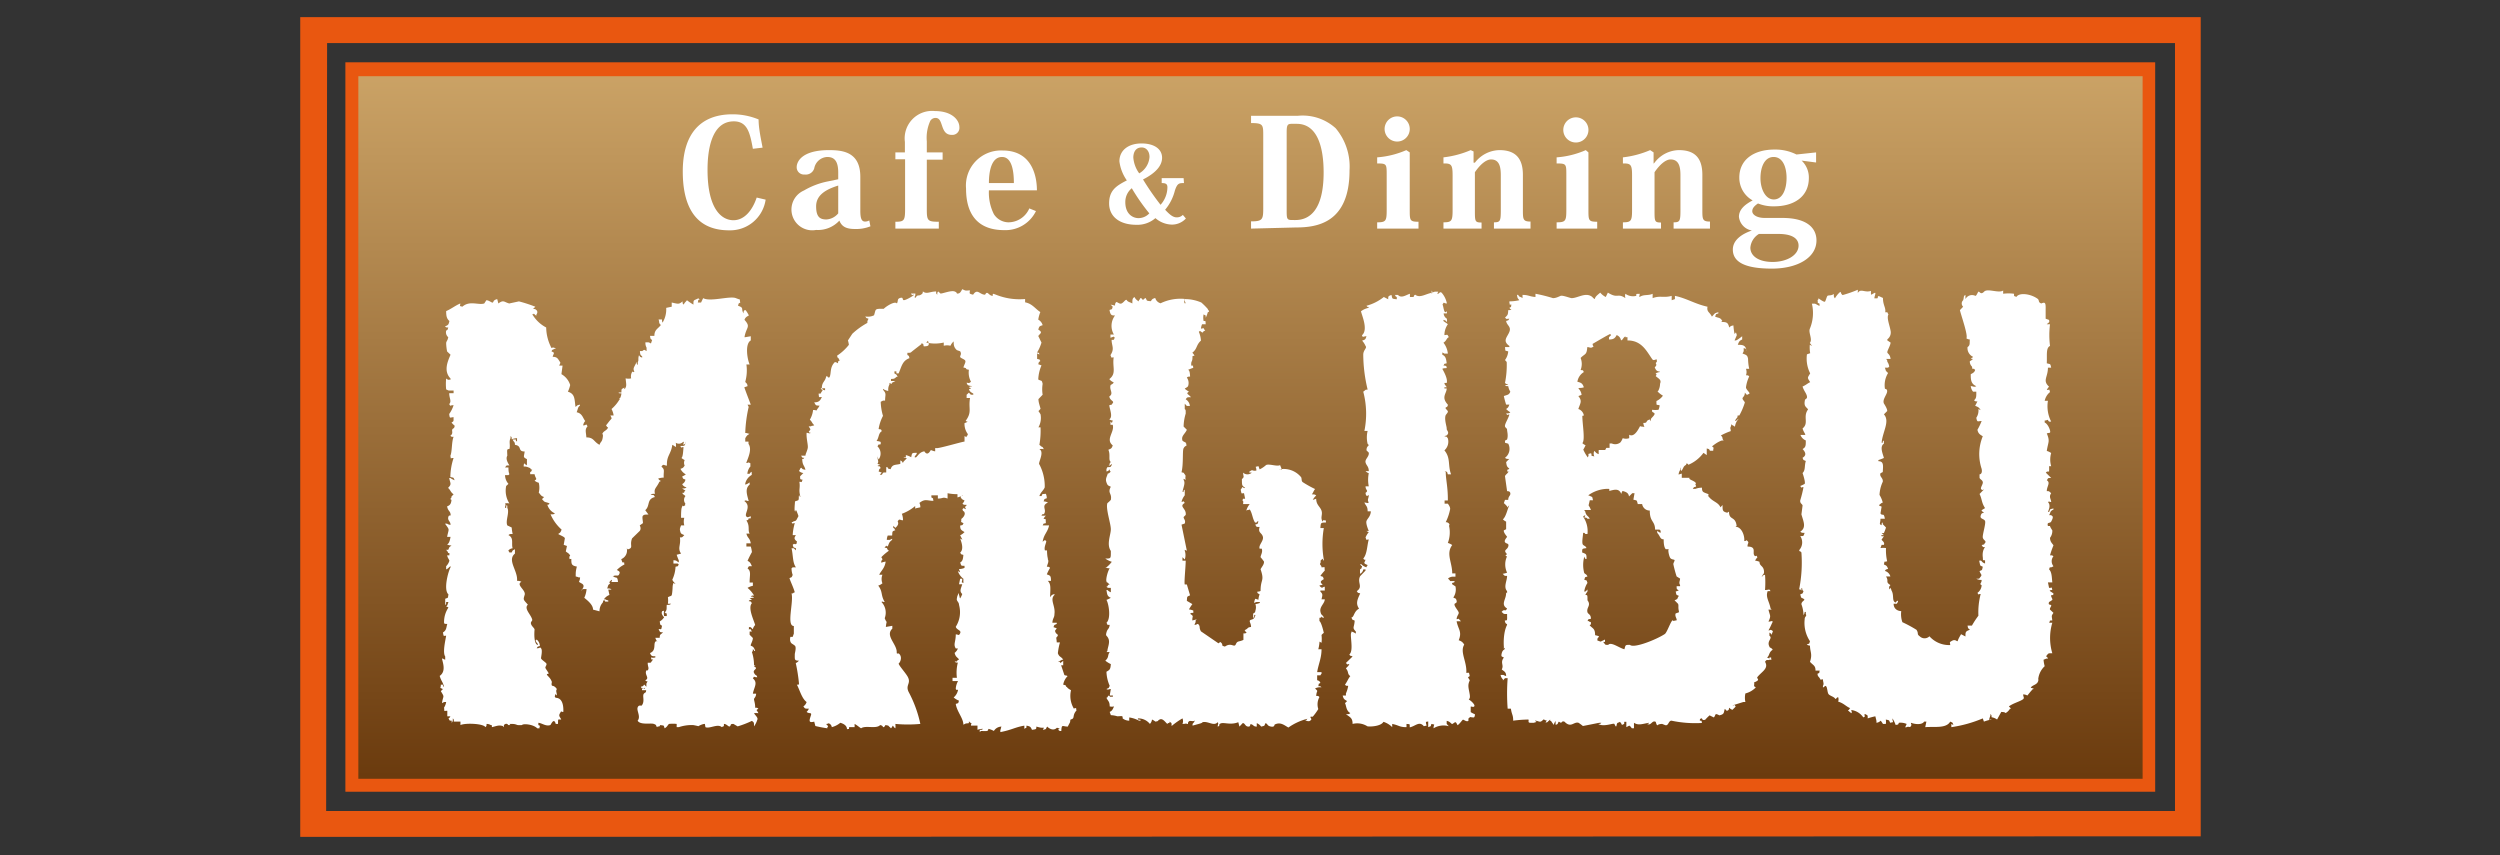 <svg id="レイヤー_1" data-name="レイヤー 1" xmlns="http://www.w3.org/2000/svg" xmlns:xlink="http://www.w3.org/1999/xlink" viewBox="0 0 131.23 44.9"><rect x="0" y="0" width="131.23" height="44.9" fill="#333333" stroke="none"/><defs><style>.cls-1{fill:none;}.cls-2{clip-path:url(#clip-path);}.cls-3{fill:url(#名称未設定グラデーション_2);}.cls-4,.cls-5{fill:#fff;}.cls-4{fill-rule:evenodd;}.cls-6{fill:#e95710;}</style><clipPath id="clip-path"><rect class="cls-1" x="18.47" y="3.61" width="94.34" height="37.61"/></clipPath><linearGradient id="名称未設定グラデーション_2" x1="-640.47" y1="-32.9" x2="-639.47" y2="-32.9" gradientTransform="matrix(0, 37.87, 37.87, 0, 1311.63, 24257.89)" gradientUnits="userSpaceOnUse"><stop offset="0" stop-color="#cca467"/><stop offset="1" stop-color="#6a3a0d"/></linearGradient></defs><g class="cls-2"><rect class="cls-3" x="18.47" y="3.61" width="94.34" height="37.61"/></g><path class="cls-4" d="M75.15,15.25c0,.12,0,.11,0,.17.1-.12.13-.11.35-.11l-.06.11h.06c.1-.08.09-.1.17-.06a1.18,1.18,0,0,1,.28.57c-.19,0-.13-.12-.23.06.06.08.07.56.23.34v.12h-.17a.35.35,0,0,0,.17.28.84.84,0,0,1,0,.17c-.09-.06,0-.06-.18-.11l0,.06c.06.06.16.1.23.17a1,1,0,0,0-.18.57c.15,0,.14-.08.23.11-.13.06-.1.17-.28.29a1.08,1.08,0,0,1,.23.57h-.18s0,0-.11-.06v.12c.18.08.2.22.23.45-.19.05-.09,0-.17.12.18,0,.16.06.17.11s-.11,0-.23.06c.07.13.3.53.23.74h-.12c0,.1.09.15.12.23h-.12v.06h.12c0,.27-.31.45.06.85,0,.15-.11.12-.12.17s.1.12.12.18-.09.15-.12.22c-.07.23.07.6.06.69s.12.16.06.28-.14.08-.18.12c.19.05.09,0,.18.11a.61.61,0,0,1-.18.63c.34.41.17.78.35,1.26H76c-.06-.17,0-.11-.17-.17l.06.05c0,.38.12.81.11,1.49h-.17v.17h.29v0H76s.14.17.12.29a2.73,2.73,0,0,1-.23.68c.16,0,.24.14.17.18a1.55,1.55,0,0,1-.06.91.82.82,0,0,1,.23.11c-.34.46,0,.9,0,1.49h.17v.17h-.11c-.05,0-.13,0-.23.06s0,.05.06.17h.23v.05c-.07.07-.15,0-.12.12l.17.11a.74.74,0,0,1-.11.58c.06.07.13,0,.17.17s-.13.1-.11.22.2.31.22.4-.1.17-.11.35c.15,0,.05-.08.17.05l.06.06h-.23c.08.43.3.54.11,1a.45.45,0,0,1,.29.23c-.24.39.15.89.11,1.48.16,0,.13-.06.18.17-.16.1-.06.06,0,.23-.13.26-.05.42,0,.74s-.13.2,0,.29.32.29.22.34,0,0-.17,0c0,.19,0,.23,0,.29a1.13,1.13,0,0,0,.22.11c0,.06,0,.12-.05.17-.24,0-.15-.07-.29.06v.12c-.11.07-.25-.08-.29-.06s-.16.21-.28.29c-.12-.26-.12-.14-.29-.06-.1-.08-.13-.14-.28-.17V38l.11.12a1,1,0,0,0-.8.11c0-.25.13-.17-.11-.23-.06.16,0,.1-.17.17,0-.18,0-.23,0-.28s0,0-.12,0c0,.25.13.17-.11.23-.24-.29-.44,0-.74.06,0-.18,0-.16-.06-.17L73.83,38c0,.06,0,.05,0,.17-.38,0-.37-.09-.75-.17,0,.12,0,.11,0,.17a1.14,1.14,0,0,0-.46-.28c-.15.27-.84.26-.85.23A1,1,0,0,0,71,38c0-.3-.11-.34-.35-.51.14,0,.17,0,.23-.06-.23-.12-.21-.42-.28-.52a1.14,1.14,0,0,0,.11-.11c-.14-.09-.18-.09-.23-.29h.17v-.11a1.56,1.56,0,0,0,.12-.4c-.12,0-.11,0-.17-.06.11-.14.17-.32.28-.45-.17-.11-.07-.23-.23-.4.08-.11.12-.1.18-.23-.15,0-.06.07-.18-.06l.35-.34c-.15-.07-.11,0-.17-.11.25-.19,0-1.07.11-1.15v-.05a.7.7,0,0,1,.23.11v-.11c-.21-.22-.08-.2-.06-.57-.12-.07-.11,0-.17-.17.14,0,.12-.32.4-.46-.18-.26-.1-.46.06-.8-.14-.05-.1,0-.18-.12.35-.24,0-.45.18-.79l.28-.29,0-.06h-.12a.3.3,0,0,1-.17.23v-.23c.09-.07.06,0,.11-.17-.14-.07,0,0-.11-.11h.06a.63.63,0,0,0,.28.17c0-.06,0,0,.06-.12-.14-.06-.16-.07-.17-.11s0,0,.06-.17c-.11,0-.06,0-.12-.06.21-.24.2-.71.29-1-.16,0-.1.08-.17-.11a1.2,1.2,0,0,1,.17-.28.33.33,0,0,1-.12-.06h.12s-.17-.38-.12-.52.21-.23.23-.51h-.17c0-.28-.09-.27-.17-.46.16,0,.12.06.23,0-.1-.17,0-.2,0-.4h0c-.08.07-.15.09-.17-.11.18-.13,0-.12,0-.34h.17a1.72,1.72,0,0,1,0-.69.42.42,0,0,1-.17-.11h.17c0-.25-.13-.29-.17-.46s.2-.3.17-.51l-.12-.12c0-.2.09-.21.12-.28l-.06-.06a1.42,1.42,0,0,1,0-.68h-.17a4.53,4.53,0,0,0-.06-2.06c.16-.11.08-.1.23-.11a8,8,0,0,1-.23-1.83c0-.26.22-.35.12-.46a1,1,0,0,0-.18-.28c.18-.06.17-.06.23-.23-.16,0-.12.06-.23,0l0-.06c.32-.28,0-1-.06-1.25a1,1,0,0,1,.4-.18v-.05c-.1,0-.06,0-.11-.06a2.51,2.51,0,0,0,.91-.46l.23.12c0-.17,0-.16.17-.23.06.21,0,.2.28.23v-.12c-.14-.07,0,0-.11-.11h.17c.18.2.43,0,.63-.06v.17c.12,0,.11,0,.17,0s0-.07.11-.12c.25.2.56-.06.92-.11m23.63.28c0,.39.16.5.12.75.18,0,.08,0,.17.11-.11.18.06.56.11.86a.44.44,0,0,1-.17.45v.06l.17.11c0,.15-.19.44-.17.52s.14.09.17.34H99l.06.06c0,.15.06.09.11.34l-.06.06c-.14,0,0,0-.17,0,.07.16,0,.13.17.28a1.21,1.21,0,0,0-.17.8c0,.07.13,0,.12.17s-.26.42-.17.63c0,0,.2.3.17.4l-.17.17c.33.36-.07.91-.12,1.49h.06c0-.1,0-.06.06-.12v.17c-.24.15-.05.55,0,.75a2.75,2.75,0,0,1-.29.11v.06c.29,0,.25.23.23.57l-.12.06c-.07.19.15.24.12.45a1.8,1.8,0,0,0-.17.69,1.43,1.43,0,0,1,.17.4c-.13.05-.08.05-.17.11s.1.08.11.11l-.06.35c.11.17.17-.08.23.28h-.23c0,.25-.1.27.06.34,0,0,0-.22.06-.11v.06c.06.05.11.11.17.17a2.75,2.75,0,0,1-.11.29h-.12l.12.11h-.12c-.07.09.1.05.12.06l-.12.17c0,.06.18.13.12.28h-.12l-.06.17a.94.94,0,0,1,.29,0,2.58,2.58,0,0,0,.06.69c-.17.07-.12-.07-.17.17.14.06.16.08.22.23-.13.05-.09,0-.17.11a.41.41,0,0,1,.29.29c-.18,0-.16,0-.23,0,.17.26-.05.28.23.45-.1.17-.06,0-.06.23l.06-.06c0-.1.06.12.06.12.15.25,0,.56.22.63.08-.14,0,0,.12-.11v.05c0,.06,0,0-.06.12h-.17c0,.25.18.38.4.39a1.26,1.26,0,0,0,.06.58,6.74,6.74,0,0,1,.74.4c.13.2,0,.22.17.34a.36.36,0,0,0,.51,0,1.38,1.38,0,0,0,1.09.46c0-.15-.08-.13.11-.23s.26.1.29,0,.08-.18.17-.34l.23.12c0-.23,0-.27.23-.35-.08-.11-.08,0-.12-.22h.23a4.65,4.65,0,0,1,.34-.52,3.83,3.83,0,0,1,.12-1.14c-.17,0-.08.09-.17-.06a.52.52,0,0,0,.22-.4c-.15-.09,0-.07,0-.28a.51.51,0,0,1-.28-.06c.2,0,.14,0,.23-.11s0-.11-.06-.29c.14-.08.12,0,.17-.23-.14-.08-.12,0-.17-.23s0,0,.06-.11c.1.09.07.11.23.17v-.17c-.15,0-.1,0-.12-.17s0-.37.12-.52c-.14,0-.1,0-.18-.11.19-.05.09,0,.18-.11s-.1-.14-.12-.29.17-.73.12-.86-.28-.1-.23-.28.11-.11.17-.17c-.13-.08-.11-.07-.12-.12l.18-.11c-.19-.28-.16-.49-.29-.74.08-.08.15-.16.23-.23-.12,0,0,.06-.12,0s.09-.28.06-.4-.16-.14-.17-.23V24.9s.17,0,.11-.29a2.46,2.46,0,0,1,.06-1.71c-.15-.09-.24-.14-.28-.34a3.21,3.21,0,0,0,.22-.46c-.2,0-.23.1-.28-.17a.68.68,0,0,0,.11-.46l.12.06c-.09-.15-.13-.16-.29-.23l.12-.23c-.12,0-.11,0-.18-.06.13-.1.12-.21.12-.45h-.17a.55.55,0,0,1-.12-.29c.13,0,.17.07.29,0-.24-.1-.3-.27-.29-.63.15-.07.2-.12.23-.22l-.06-.06c-.14,0-.07,0-.11-.12a.36.36,0,0,1-.11-.28.66.66,0,0,0,.17-.12c-.1,0-.06,0-.12-.05.1,0,.06,0,.12-.06a.5.5,0,0,1-.29-.51c.15-.1.1-.21.12-.4a.34.34,0,0,1-.18-.06c.1-.15-.29-1.24-.34-1.48l.17-.18a.23.23,0,0,1,0-.34c.06-.18,0-.21.12-.28,0,.13,0,.16,0,.22a.39.39,0,0,1,.52-.17c.07,0,.12-.2.17-.22s.11.19.29,0,.77.1,1-.06v.17a2.17,2.17,0,0,1,.57,0c0,.18,0,.09.12.17.16-.26.79-.16,1.14.11.08.11,0,.16.17.23.19-.08.24-.06.23.29,0,0,0,.49,0,.51l.17.06c.08.14-.08.18-.11.23h.17a4.42,4.42,0,0,0,0,1.14c-.22.1-.15.46-.17.91.2.06.18,0,.23.23h-.17c0,.51-.3.67.06,1a.57.57,0,0,0-.12.17c.19,0,.11-.08.17.11a.8.8,0,0,0-.28.46h.17a1.77,1.77,0,0,0,.17,1.09h-.11c-.11-.11,0-.11-.17-.06h-.06v.11c.18.07.33.47.28.52s0,0-.17.05c.18.43.07.44,0,.92a.82.82,0,0,1,.23.11,1.23,1.23,0,0,0,0,.69h-.11a2.52,2.52,0,0,1,0,.28c-.12,0-.11,0-.17.06l.28.28c-.2,0-.14,0-.23.12.21.13,0,.31,0,.57.13,0,.11,0,.23.11-.14.2,0,.31,0,.46-.13,0-.06-.05-.17,0,.15.17.06.37,0,.52h.06c.08-.15,0-.13.23-.18v.06c-.2.08-.14.16-.23.29.12,0,.11,0,.17.05s0,.18-.06.29-.24,0-.17.23h.11c0,.06.11.21.12.23a.59.59,0,0,1-.12.39c0,.23.14.31.18.4a4.14,4.14,0,0,0-.18.52c.12,0,.11,0,.18.05a.41.41,0,0,0,0,.52.33.33,0,0,1-.12.06c-.1,0-.07,0-.11.11.15.14.14.42.17.68h-.23l.06.29c.2,0,.12-.08.17.11,0,0-.18,0-.12.06l.18.12c0,.15-.1.05-.12.11s.08.17.06.23a1.2,1.2,0,0,1-.17.11c-.07.18.08.12.11.17s-.1.16-.06.23l.18.17c-.12.18-.09.14-.06.4-.19,0-.09,0-.17.12h.17a2.8,2.8,0,0,0,0,1.6c-.22,0-.2,0-.29.11s0,0,.06.17c-.13,0-.06,0-.23.06a1.72,1.72,0,0,0,.06.34,1.08,1.08,0,0,0-.34.69H107c0,.31-.35.28-.4.45a.3.3,0,0,1,.17.06h-.06c-.16.17-.19.22-.29.34a.45.45,0,0,0-.22-.06c0,.16.11.19-.06.29s-.47.18-.69.34l.12.12h-.06a.63.63,0,0,1-.23.23c-.06-.05-.09-.05-.23-.06l-.22.4a.65.65,0,0,0-.29-.12c0-.11,0-.11-.06-.17v.06c0,.06,0,0-.05.17s.05,0,.11.06a2.11,2.11,0,0,0-.4.11l-.06-.17a6.69,6.69,0,0,1-1.65.46V38l.11.06c-.06-.13,0-.11-.17-.18-.21.37-.82.25-1.31.29l.06-.29H101c-.09.16-.42.16-.69.06,0,.13.06.06,0,.17s-.09,0-.23.06,0-.11,0-.17a.79.79,0,0,0-.4-.06c-.08.15,0,.06-.17.12a1.89,1.89,0,0,0-.17-.35c0,.25.12.17-.12.23-.08-.14,0-.12-.23-.17a.66.66,0,0,1,0,.23L98.84,38s-.08-.13-.12-.17a.36.36,0,0,1-.22.11c0-.13,0-.1-.06-.34a3.26,3.26,0,0,0-.4.11c0-.2,0-.14-.11-.22l-.06,0c0,.17.09.07-.06.17a.9.9,0,0,0-.63-.39c0,.12.06.06,0,.17L97,37.29c.14-.08,0,0,.12-.12-.2-.07-.34-.26-.63-.34a.36.36,0,0,0,0-.23c-.1,0-.11.15-.17.06s-.28-.14-.34-.23-.06-.34-.12-.4-.05,0-.17.06V36c.07-.11,0-.2,0-.34-.17,0-.07.09-.17-.06s-.08-.05-.12-.23c.15-.08.07,0,.12-.17H95.3c0-.27-.12-.27-.29-.46.14-.42,0-.52,0-.85a.3.3,0,0,1-.17-.06c.17-.07.11,0,.17-.17a1.73,1.73,0,0,1-.28-1.14c0-.2.13-.14.06-.29v-.11h-.06a.3.3,0,0,1-.06.17,1.69,1.69,0,0,0-.11-.57c0-.18.25-.21.11-.29s-.11,0-.17-.23c.12-.06.11,0,.17-.17-.13-.1,0-.1-.11-.17V31l-.06-.06h-.06A7.2,7.2,0,0,0,94.56,29c-.1-.12-.07,0-.12-.12a.6.6,0,0,0,.06-.74c.21,0,.16,0,.23-.17-.13,0-.16,0-.23-.06.33-.22.17-.52.06-.91l.06-.46c0-.08-.15-.11-.12-.28a6.34,6.34,0,0,0,.17-.69c-.17,0-.07.09-.17-.06a1.63,1.63,0,0,0,.23-.11c.06-.08-.11-.57-.11-.57.16-.15.09-.37.17-.63-.12-.07-.11,0-.17-.17.22-.13.16-.29,0-.46.17-.09.17-.18.17-.45a.5.5,0,0,1-.28-.29c.17,0,.15,0,.23,0s-.07-.14-.12-.34c.35-.28,0-.61.29-1-.09-.13-.23-.15-.17-.46,0-.11.14-.07.11-.23s-.16-.28-.23-.51c.2-.09.25-.16.4-.23-.16-.25-.15-.21,0-.46a1.72,1.72,0,0,1-.17-1l.17-.06A1.73,1.73,0,0,1,95,18.1l.12.06L95,18c.16-.18-.08-.53,0-.74a2.13,2.13,0,0,0,.11-1.32h.12c.09,0,.12.05.28.12v-.12c-.15-.07-.06,0-.11-.23l0,.06c0,.11.06-.11.06-.11s.3.23.34.17.08-.23.12-.29.2,0,.34-.11c0,.13,0,.16.06.23a1.24,1.24,0,0,1,.28-.34v0c.07.06,0,.06.12.17a6.66,6.66,0,0,0,.8-.28c0,.12,0,.11,0,.17.15-.26.36,0,.69-.11,0,.11,0,.11,0,.17s.06,0,.18-.06,0,.16,0,.28c.06,0,0,0,.12,0s0-.08.11-.12M39.12,17.7l.29-.05v.22c-.32.18-.18,1-.06,1.26h-.17a2.21,2.21,0,0,1-.06.91c.05.1.1.05.12.23l-.17.06c.13.37.22.59.34.91h-.17l.06.12a7,7,0,0,0-.18,1.37c.07,0,.07,0,.23.05-.06,0,0,0-.11.06a.57.57,0,0,0-.12.17c0,.06,0,.06,0,.17h.17v.12c.19.27,0,.69-.12,1,.17,0,.08-.06.18,0s0,.05.05.17a.7.7,0,0,0-.17.4h.12c.07-.14,0,0,.11-.11v.17a.69.69,0,0,0-.34.45h0v.06a.62.62,0,0,0,.23-.12v.12c-.27.21-.12.58-.05.86-.13,0-.12-.07-.23,0,.44.31-.12.75.17.85.06,0,0,0,.17-.05v.11c-.25,0,0,.05-.23.11.2.3.06.51.17.69h-.17c.06.25.18.22.23.51h-.23v.17h.23a1.45,1.45,0,0,1,.06.29,4.82,4.82,0,0,0-.23.46c.15.07.16.14.23.28-.21,0-.15,0-.23.12.21.14.1.4.11.74h.17v.17a.82.82,0,0,0-.28.11,1.45,1.45,0,0,1,.34.4c-.12,0-.11,0-.17.06.12,0,.11,0,.17.06-.13,0-.16,0-.23.06.1,0,.06,0,.12.05-.12,0-.11,0-.17.06.18.05.08,0,.17.11-.23.25.11.91.17,1.15a.42.42,0,0,0-.12.22c-.12-.1-.08-.11-.17-.11s0,0-.05.11c.18,0,.08,0,.17.12h-.12v.17l.17.17c0,.16-.14.36-.11.4s.15,0,.23.28h-.06c0-.1,0,0-.06-.11,0,.12,0,.11-.05.17a2.17,2.17,0,0,1,.11.69c.12,0,.11,0,.17,0-.12,0-.11,0-.17.06.27.13-.09.16,0,.34s.13.07.17.23c-.23,0-.13-.09-.23.06.28.23.06.46,0,.8h.17c0,.17-.1.23-.11.28s.07.25.06.46c.12,0,.11,0,.17.06-.17.07-.06.07,0,.23a.66.66,0,0,0-.23,0c.08.13.23.24.17.35a1.2,1.2,0,0,1-.17.34c0-.22,0-.2-.11-.29a5.18,5.18,0,0,1-.75.29L38.5,38c-.19,0-.11.05-.18.12S38.16,38,38,38c0,.18,0,.09-.11.17-.22-.2-.64.1-.86,0L37,38c-.14,0-.33.11-.34.12a2.8,2.8,0,0,0-.28-.06,2.15,2.15,0,0,0-.75.11h-.11V38a1.76,1.76,0,0,0-.4,0c-.08.06-.08.14-.23.23-.07-.18,0-.13-.23-.17-.1.17-.07,0-.17.11-.08-.09,0-.11-.17-.17s-.71.07-.85-.17c.18-.21-.06-.52,0-.69s.19-.07.22-.11c.18-.24,0-.52.12-.63s.08,0,.11-.17H33.7v-.12c.17,0,.07.1.17,0-.15,0-.15.1-.23-.06.14-.05.1,0,.17-.12l.12.12c0-.26,0-.13.06-.29-.1,0-.06,0-.12-.05.26-.12-.06-.29.06-.52H34c.09-.13,0-.17,0-.4.21,0,.15,0,.23-.11l.06-.06c-.15,0-.08,0-.12-.11a.44.44,0,0,0,.23,0v-.06c-.17,0-.21,0-.28-.17.38-.15.12-.56.34-.63l.06.06a.71.71,0,0,1-.12-.23h.23c0-.22.07-.16.17-.29-.17,0-.15,0-.23-.17.16,0,.13.07.18-.17-.11-.09-.08,0-.12-.23a.61.61,0,0,0,.23-.22c-.1-.1-.15-.21-.11-.29s0,0,.11-.06a.71.71,0,0,0,0,.29H35V32.2c-.1,0,0,0-.11-.05.14-.13.09-.22.11-.4.14,0,.16,0,.23-.06h-.17a1.28,1.28,0,0,0,0-.34c.19-.11.2,0,.23-.29s0-.28.06-.46l.11.06c-.07-.1-.11-.1-.17-.23a1.78,1.78,0,0,0,.17-.68c.19-.05.09,0,.17-.12l-.06-.05h-.22v-.17c.18,0,.16.05.28.11v-.11a2.49,2.49,0,0,1-.11-.29l.23-.06c-.2-.3,0-.43-.06-.85.12,0,.11,0,.17-.06l.06-.06c-.17-.08-.19-.06-.23-.28,0-.07,0-.07.06-.23h.17a.75.75,0,0,1,0-.4h-.17c0-.15,0-.54.06-.57v-.06c.11,0,0,.06.11,0s0,0,.06-.11a.31.31,0,0,1,0-.4c-.09-.09-.1-.05-.17-.17.12,0,.1,0,.11-.06l.06-.06s-.13-.07-.17-.11c.13,0,.16,0,.23-.06a.3.3,0,0,1-.23-.17.32.32,0,0,0,.17-.23c-.12-.07-.11,0-.17-.17A.71.71,0,0,0,36,24.9a.65.65,0,0,1-.28-.29c.15-.05.14-.06.22-.17a.33.33,0,0,1,0-.29,1,1,0,0,1-.17-.11c.08-.05.09-.35.11-.57-.17,0-.07.09-.17-.06.26,0,.24,0,.28-.23h0c0,.14,0,.1-.12.17,0-.16.06-.07,0-.17a.3.3,0,0,1-.4.06.44.44,0,0,1,0,.23.81.81,0,0,0-.18-.12c-.06.49-.31.57-.28,1.09-.17,0-.18-.12-.29.06.2.15.1.24.12.57a1,1,0,0,0-.29.05c.08.15.22.1.06.17-.15.33-.3.35-.23.63-.13,0-.16,0-.23.06.21,0,.15,0,.23.11-.45.11-.24.46-.51.69l.17.23c-.18,0-.23,0-.29.06s0,.26,0,.39l-.17.12s.1.16,0,.29l-.4.39c-.15.38.1.49-.23.58l-.05-.06a.49.49,0,0,1-.29.57l.06.17c.15,0,.07,0,.11.11a1.46,1.46,0,0,0-.4.29c.15.08.18.1.12.23s-.19,0-.34.11h.05c.12.12.2-.05.23.29H32.1c0-.12.06,0,0-.12l-.11.12c0,.11.09.05,0,.11s-.06.09-.12.23c.14,0,.17,0,.23.06h-.17l.06.28a.61.61,0,0,0-.29.23c.16,0,0,0,.23.06v.06h-.17v-.06c-.16,0-.07,0-.12.11a.65.65,0,0,0-.17.46L31.13,32c0-.24-.25-.45-.46-.62a1.34,1.34,0,0,0,.12-.46h-.12c-.06,0-.05,0-.17.05V31c.1-.1.16-.21.12-.29s-.13-.09-.23-.17a.54.54,0,0,0,.06-.23c-.16,0,0,0-.23-.05,0-.23,0-.27.06-.52-.29-.05-.29-.14-.29-.4-.15,0-.07.05-.11-.11l.05-.06c-.07-.15-.18-.16-.23-.23l.06-.28-.17-.06.06-.34c0-.08-.27-.17-.35-.23.12-.08.12-.08.18-.23a2.27,2.27,0,0,1-.58-.8c.14,0,.17,0,.23-.05a.72.72,0,0,1-.4-.46c.1,0,.06,0,.12-.06-.14-.07-.19-.05-.29-.11l-.11-.12.11-.11c-.18-.06-.17-.12-.28-.23a1.06,1.06,0,0,0,0-.52.57.57,0,0,1-.22-.11c.17-.11.05-.09,0-.34h-.23v-.11c.14-.08,0,0,.11-.12-.19-.06,0-.06-.17-.11a.51.51,0,0,0-.28-.06c0-.12,0-.11.05-.17.08.14,0,0,.12.11V24.1c-.23-.11-.15-.12-.12-.4-.39,0-.11-.29-.51-.35,0-.18-.06-.13-.12-.28h.17c0,.1,0,.06.06.11V23a.84.84,0,0,0-.28.06c0-.12,0-.11-.06-.17V23c-.1.19,0,.35-.06.57-.15,0-.12.05-.11.35-.09.15,0,.34.11.51-.2,0-.14,0-.23.11h.18c0,.12,0,.23.05.35l-.05.05h-.18a.72.72,0,0,0,.18.46l-.12.11a1.25,1.25,0,0,0,.17.92.44.44,0,0,0-.23,0c.06.11,0,.07,0,.23h.06s0-.22.06-.11v.11c.13.23-.11.68,0,.92l.23.11a2.28,2.28,0,0,0,.05.34c-.13,0-.16,0-.22.06.3.15.14.44.22.69a.36.36,0,0,0-.22.11c0,.06,0,0,.05.11h.12c.06-.13.05-.1.17-.17v.23c-.43.35.17.91.11,1.43a.41.41,0,0,1,.23.05c-.31.16.25.43.17.69s-.08.23.17.51c-.23.21.18.53.23.8,0,.07-.11.1-.06.23s.19.21.18.29-.06.74.17.8v-.06a.74.74,0,0,1-.12-.17l.06-.06a.45.45,0,0,1,.17.34c-.14.05-.09,0-.17.12.23,0,.14-.1.23,0s0,.45,0,.52.24.21.28.28-.07.17-.05.23.17.25.17.29-.16,0-.06.11.17.17.23.34C28.92,36,29,36,29,36s.12,0,.23.17c-.07.12,0,.16,0,.34l-.06-.06c0-.1-.05.12-.05.12l.05.06c.29,0,.42.28.4.74-.18,0-.07-.1-.17.06s0,.2.06.34c-.19,0-.16-.06-.17.23-.2,0-.08,0-.17-.12s-.21.17-.23.18c-.24.08-.43-.1-.63-.12v.12c.16.08.05,0,.06.17h-.12c-.2-.21-.74-.26-.8-.17a1.4,1.4,0,0,1-.23,0C27,38,27,38,26.74,38l.05.06c.11,0-.11,0-.11,0s-.08-.15-.23,0v.11l-.06-.06c-.22-.06-.31,0-.57.06,0-.13,0-.1-.06-.11a.41.41,0,0,0-.22-.06c0,.11,0,.11-.06.17-.1-.19-1.05-.23-1.31-.11v-.18h-.35c0-.12,0-.11-.05-.17,0,.13,0,.16-.06.23v-.11c-.14,0-.09,0-.17-.12.14-.07,0,0,.11-.11h-.17v-.29c-.21,0-.14.07-.17-.17a.73.73,0,0,0,.11-.29h-.05c-.06,0-.06,0-.17.06.06-.43.16-.27-.06-.63l.11-.11c-.21-.1-.11,0-.11-.23h.11c0,.1,0,.06.06.12-.08-.31-.14-.28-.23-.58.35-.24.16-.7.12-.91.11,0,0,0,.17.06v-.17c-.14-.2,0-.8.05-1.09-.15,0-.12.07-.17-.17.2-.12.17-.27.23-.45-.15,0-.15,0-.17-.06a1.37,1.37,0,0,1,.23-.8c-.1-.08-.16,0-.06-.12l.06-.17h-.12s0,.23-.05.12v-.12c0-.09,0,0,0-.17.17-.07.13,0,.17-.23-.28-.24,0-1.24.11-1.42l0-.06c-.11.07-.1.11-.23.17v-.17a.65.65,0,0,0,.17-.29c-.06-.15-.07-.09-.12-.28h.12v-.12h-.06c-.05-.12-.05-.08-.11-.17h.11c.08-.17,0-.08.17-.23a.44.44,0,0,1-.23-.05c.1-.05.14-.18.18-.4h-.18c.09-.46.15-.33-.11-.69h.11a.34.34,0,0,0,.18.06c0-.19-.16-.22-.12-.4s.15,0,.12-.17-.14-.16-.18-.4c.13-.05.21-.11.23-.34-.15-.1,0,0,0-.18l.11-.11c-.18-.14-.14-.2-.29-.34.21-.21.11-.23.06-.52h.06a.84.84,0,0,0,.23.12c-.09-.15,0-.12-.23-.17a3.3,3.3,0,0,1,.17-1c-.21,0-.12.09-.17-.11.1-.24.06-.73.17-1-.12,0-.11,0-.17-.06.18-.12.05-.26.11-.34s.08,0,.12-.18a1.37,1.37,0,0,1-.17-.17c.14-.08.1-.07.11-.28-.18,0-.2.11-.23-.17a1.65,1.65,0,0,0,.23-.46c-.23,0-.14.09-.23-.06.14-.15,0-.3,0-.57h.23V20.5H23.6c-.06,0-.06,0-.18-.06a2.7,2.7,0,0,1,0-.57c.17.1,0,.06.23.06v-.06c-.38-.39-.15-.9,0-1.25l-.18-.17a2.49,2.49,0,0,1-.05-.46c.05-.15.07-.1.11-.29a.33.33,0,0,1-.11-.34c.09-.08.06,0,.11-.17-.12,0-.11,0-.17-.06.17-.06.19-.09.23-.28-.14-.12-.17-.26-.17-.52.26-.11.48-.29.74-.4,0,.18-.08.11.11.17.38-.34.84-.07,1.15-.17l.11-.17c.14,0,.29.15.34.12s0-.12.23-.18l.06.23c.28-.21.3-.07.57,0l.51-.11a7.59,7.59,0,0,1,.86.28l-.12.12c.12,0,.11,0,.18.06s.05.17,0,.22v.06c-.1,0-.11-.15-.18-.06h-.05l.05.06a1.82,1.82,0,0,0,.69.63,2.4,2.4,0,0,0,.28,1.08c.12-.06.11,0,.23,0-.05.05,0,0-.11.06s-.07,0-.12.12c.21.07.1.1.06.28.27,0,.28.13.4.29,0,.06,0,.05-.06.17h.18l-.06.45a1,1,0,0,1,.46.57,1.59,1.59,0,0,1-.12.35c.38.12.34.38.4.8.11-.08.05-.08.23-.12v.06c-.11.06-.1.17-.17.34.3.06.32.3.45.46a.45.45,0,0,0-.11.23c.19,0,.14-.13.23.05-.15.17-.08.29-.06.58.4,0,.37.22.69.39.07-.2.13-.13.17-.39s-.07-.11,0-.23.21-.13.28-.29c-.14-.07,0,0-.11-.11.11-.13.17-.23.29-.35,0-.06,0-.05-.06-.17h.17a1,1,0,0,0-.11-.34A2,2,0,0,0,32.5,21c.09-.09-.06-.06.06-.12a.74.74,0,0,0,.06-.23s-.23,0-.12-.05h.12c0-.19,0-.17.11-.23s0,0,.06.06c.12-.18.08-.23.05-.57a.57.57,0,0,0,.29,0,.47.47,0,0,1,.06-.35c.1,0,.05.06.11,0-.1-.19,0-.23.12-.52h0c0,.12,0,.11.06.17V19c.06-.09,0-.16.06-.35.08.07,0,.07.17.12v-.06c-.11-.1-.1-.08-.12-.28h.12c.12-.08.08-.09.23,0v-.18a.51.51,0,0,1-.06-.28H34c.06,0,.06,0,.17.06l.06-.18c-.1-.08-.08-.05-.11-.22h.23c0-.33.19-.37.34-.57-.13-.12-.06-.12-.12-.29h.18c0,.12,0,.11.05.17V16.9a1.33,1.33,0,0,0,.17-.74l.29-.06c0-.18,0-.08,0-.22.36.08.37.1.57-.06,0,.12,0,.11.06.17.06-.13.09-.12.17-.23a2.88,2.88,0,0,0,.34.23c0-.24,0-.21.17-.29s.06,0,.17,0v0c-.14.09-.06,0-.11.18h.17l.11-.23c.37.21,1.4-.13,1.72,0s.16,0,.23.23c-.1.07-.07,0-.12.17.34.11.14.16.29.4,0-.19.06-.16.11-.17a1.61,1.61,0,0,1,.17.28c-.14.07-.2.13-.23.23.35.39.09.36,0,.91m23.07-2a2.15,2.15,0,0,1,.91.18,3.64,3.64,0,0,1,.34.34c0,.07.15.12,0,.17a1.45,1.45,0,0,1-.11.29c0-.19,0-.09-.11-.18a.82.82,0,0,0,0,.35c.14,0,.09,0,.11.17H63.1a.74.74,0,0,0-.06.23c.17,0,.08-.1.18.05s0,0-.06.12-.14-.13-.23,0a1.4,1.4,0,0,1,.11.46c-.26.23-.19.44-.45.63.06.09.06.05.11.17-.14,0-.09,0-.11.17s-.07.08-.06.34c.15,0,.07,0,.11.12a1.36,1.36,0,0,0-.28.11c.06,0,.1.08.11.35-.11,0-.11,0-.17.05a.49.49,0,0,1,.06.46.5.5,0,0,1-.17.11l.05.06.17.11c-.11.07-.12.09,0,.18l.11.11c-.21,0-.2,0-.28.11a.46.46,0,0,1,.22.35H62.3l-.11-.12v.29s.05,0,.05.11v.12a2.48,2.48,0,0,0-.11.68l.17.17c-.1.23-.31.32-.23.57.06.07.28.12.17.17l.06.06c-.09.09-.1.05-.17.17s0,.82-.11,1.26c.18.05.08,0,.17.11s0,.1.05.29l-.11-.06v.06c.1.17,0,.34-.06.63h.06c0-.1,0-.06.06-.12V26a.91.91,0,0,0-.17.34c.16,0,.07-.09.17.06-.33.2.1.28.05.63l-.11.11c0,.11.12.16.06.34l-.17.06.28,1.37-.11-.05v.05a.7.7,0,0,1,0,.46l-.12-.12v.18h.17c0,.29-.09,1.16-.05,1.25h.11s.13.44.17.57c-.18.08-.15.05-.17.29l.29.17a2.68,2.68,0,0,0-.18.28.74.74,0,0,1,.23.06v.12c-.11,0-.11,0-.17.05.23.15.1.11.12.35l.23-.06-.06.06c0,.15,0,.06-.06.23.16,0,.15-.11.23,0s0,.14.11.34l.92.63c.1-.07.09-.1.17,0s-.06.11.17.17c.34-.24.48.08.57-.12s.14-.11.4-.23v-.34c.12,0,.11,0,.17-.06-.14-.07,0,0-.11-.11.23-.1.11-.14.34-.17,0-.19-.1-.27-.06-.34s.23,0,.29-.29h-.06s0,.22-.06.12v-.12h0l0-.06c.09-.11.09,0,.12-.17a.56.56,0,0,0,0-.34.94.94,0,0,0,.23-.06v-.05H66c-.06,0-.05,0-.17.05a.75.75,0,0,1,.06-.22l.17.05v-.05a.94.94,0,0,1,.06-.23c-.14-.08-.11-.07-.12-.12s.06,0,.17-.06c0-.65.22-.49,0-1.14.06-.12.19-.25.18-.4a2.31,2.31,0,0,0-.18-.23c0-.11.13-.27.06-.45h-.11c-.07-.19.23-.41.17-.63s-.27-.19-.17-.51c-.21,0-.15,0-.23-.12.16-.06.1,0,.17-.17H66c-.09.1,0,.06-.12.06-.14-.21-.14-.49-.28-.69-.06.05-.06,0-.18.06a1,1,0,0,1,.18-.34h-.18c-.06,0,0,0-.17,0,.05-.28-.08-.08,0-.28h.11l-.06-.29c-.15,0-.12.07-.17-.17,0-.06,0,0,.06-.11s.06.05.17,0c-.15-.13-.17-.07-.17-.46.14-.13.08-.1.06-.34h0a.34.34,0,0,0,.46,0s-.23,0-.11-.06h0c.18-.14.12,0,.35-.05,0-.25-.13-.17.11-.23l.06.17a1.51,1.51,0,0,0,.34-.23c.17-.08.59.1.74,0,0,.06,0,0,.06.17s-.06,0-.11.06a1.18,1.18,0,0,1,1.14.4c.06.07,0,.22.11.28a5.58,5.58,0,0,0,.63.35c-.11.15-.07.15-.17.28.13,0,.16,0,.23.06a.84.84,0,0,0-.18.23l.18-.06c0,.33.21.41.28.63s-.08.36.06.57c.09-.16,0-.05.17-.06v.11c-.27,0-.27,0-.29.29h.18a4.85,4.85,0,0,0,0,1.66l0,.05c-.09-.05,0-.16-.12-.05s0,.05-.06.17.05.09.06.23c.22,0,.14-.07.17.17a2.15,2.15,0,0,0-.23.28c.17.07.11,0,.18.17-.16.1-.23.14-.06.29-.09.05-.24,0-.12.11s.11,0,.23,0V31h-.23v.06c.15.13.1.2.06.4h.17c0,.21-.27.38-.23.63s.14.17.18.34h-.06c-.09-.15,0,0-.17,0v.17c.11.07.23.62.23.62s-.11.08-.12.12a1.72,1.72,0,0,1,0,.4l-.11-.06v.06a2,2,0,0,1-.06.34h.17c0,.47-.16.77-.23,1.2h.23v.06c0,.05,0,0-.06.11h-.17c0,.17,0,.16,0,.23s.11,0,.17.17c-.14.08-.06,0-.11.17.12,0,.11,0,.17.06a.56.56,0,0,0-.34.06c.2.19.08.07.06.39.11,0,.11,0,.17.06a.79.79,0,0,0-.06.63,3.07,3.07,0,0,1-.29.4h-.11c-.06.08.15.11-.06.23a.26.26,0,0,1-.23-.06c.11,0,.06,0,.12-.06a3,3,0,0,0-1,.46c-.2-.11-.4-.3-.69-.17-.07,0,0,.16-.22.12s-.16-.14-.29-.18c-.08.14,0,.13-.23.18a.52.52,0,0,0-.23-.18v.18c-.18,0-.16-.08-.28-.12s0,.13-.17.12-.17-.2-.29-.18l-.17.18L65,37.91c-.39.16-.74,0-.91.06s0,.12-.17.17c0-.13.06-.14,0-.23-.21.23-.49-.07-.8,0,0,.05-.21.09-.52.18V38a.66.66,0,0,0,.12-.17H62.7c-.12.08-.26-.08-.34.11l0,.06H62.3c-.07-.05,0,0-.23,0a.37.37,0,0,0,0-.29,4,4,0,0,0-.57.4c0-.2,0-.14-.11-.23,0,.16,0,0-.12.12-.12-.12-.25-.31-.4-.23s0,.07-.22.11a.78.78,0,0,0-.18-.11.38.38,0,0,1-.11.23.78.78,0,0,0-.63-.29v.06s.23,0,.12.06h-.06v0a1.61,1.61,0,0,0-.51-.17.84.84,0,0,0,0,.17l0,0a.56.56,0,0,1-.35-.12c0-.15,0-.12-.28-.11a1.31,1.31,0,0,0-.34-.06l-.06-.17c.15-.07.16-.15.23-.29a.44.44,0,0,1-.23,0c0-.27-.09-.27-.17-.45.14-.08,0,0,.11-.12.17.1,0,.06.23.06v-.06h-.17l.06-.34c-.13,0-.12.06-.23,0,.11-.07.1,0,.17-.17a2,2,0,0,1-.17-.74c.18-.1.21-.13.23-.4a1.41,1.41,0,0,1-.29-.18c.21-.19.1-.27.23-.45h-.17l.05-.06c0-.15.14-.42.06-.63s-.17-.12-.11-.34.14-.16.17-.4c-.19,0-.09,0-.17-.11.25-.22.12-1,0-1.2a1.63,1.63,0,0,0,.23-.11c-.2-.08-.19-.19-.23-.41h.05a.57.57,0,0,0,.18.12v-.23c-.14,0-.17,0-.23-.06.14-.07,0,0,.11-.11h.06l-.06-.06c-.09-.11-.07,0-.11-.11s.06-.52.17-.69a.44.44,0,0,1-.23-.05h.06a1.56,1.56,0,0,0,.28-.29,1.2,1.2,0,0,1-.34-.17c.31,0,.29,0,.29-.4-.24-.35,0-.84,0-1.14s-.28-1.09-.18-1.37a1.36,1.36,0,0,0,.18-.17c.07-.36-.19-.34,0-.69-.15-.07-.17-.06-.23-.23s0-.25.05-.4,0,0,.12-.11,0,0,0-.17c-.09.06,0,.06-.17.11v-.11c0-.06,0,0,.05-.12.21,0,.15,0,.23-.11l0-.06a.51.51,0,0,1-.18.12l.06-.06c0-.16,0,0,.06-.17-.13-.1,0-.36-.12-.63.15-.07.17-.06.23-.23-.4-.32.11-.7,0-1.08h-.12v-.17l.06.05c0,.11.06-.11.06-.11s-.11,0-.18-.06c.21-.13,0-.57,0-.74.19-.05.09,0,.18-.11s-.15-.13-.18-.35c.24-.16,0-.33.06-.57,0-.06.13-.06.17-.17a.55.55,0,0,1-.23-.17c.39-.3.15-.62.23-1.14-.15,0-.09.07-.17-.12.23-.34.06-.49.06-.8.18,0,.09,0,.17-.11l-.06-.06-.17.06v-.17h.12s0,0,0,0h.06a.9.9,0,0,1,.06-1c-.17,0-.24,0-.29-.29.17-.06.11,0,.17-.17l-.11-.11.23.05c0-.05,0-.11.05-.17s.17.11.29.06.23-.26.28-.17.17.1.29.17c0-.22,0-.26.11-.34a.51.51,0,0,0,.23.23v-.06c.12-.09,0-.07.12-.12.13.17.09.08.23,0,.1.14,0,.15.28.17.08-.12.08-.12.23-.17a.4.4,0,0,0,.28.28,2.41,2.41,0,0,1,1.26-.23.36.36,0,0,0,0,.23h.06Zm-8.34,0v.17c.38.07.54.35.8.51a1.68,1.68,0,0,0-.11.4.46.46,0,0,1,.23.29c-.18.06-.17.05-.23.23.26.16.1.19,0,.34.06.11.11.23.17.34a2.17,2.17,0,0,1-.23.52c.12.06.08-.05.12.11l-.12-.06v.06c0,.07,0,.06,0,.23.19.05.09,0,.17.11-.09.08-.06,0-.11.17l.17.06a2.07,2.07,0,0,0-.17.74c.17.1.18,0,.23.23a1.8,1.8,0,0,0,0,.57l-.22.23c0,.17.07.34.11.51l-.11.12s.1.14.11.17a1,1,0,0,1-.11.68h.11a4.18,4.18,0,0,1-.06.92l.06.05c.08.09.09,0,.17.18a.44.44,0,0,0-.23,0c.29.15-.1.75,0,.8a2.45,2.45,0,0,1,.28,1.2c-.05.15-.22.26-.28.46h.11c.08-.15,0-.09.23-.12a.66.66,0,0,1,.05.23c-.16.07-.1,0-.17.17a.5.5,0,0,1,.23.06c-.34.15-.11.33-.17.52s-.1,0-.17.17c.18,0,.08,0,.23,0a.39.39,0,0,0-.12.17c.15,0,.1,0,.12.22-.19.05-.09,0-.17.12h.34c-.09.39-.27.44-.34.86h0c.1-.08.09-.1.17-.06s-.12.31-.05.51h.11s0,.34.06.46L55,29.29v.06c.07.12,0,.22-.05.4.12,0,.11,0,.17.06a2.16,2.16,0,0,0-.17.34c.2.07.21.08.22.34-.16,0-.07,0-.17,0,.17.17.14.36.12.86h0c.09-.12.08-.12.23-.17v.05c-.26.25.06.57,0,1,0,.2-.09.21-.11.46h.23v.06c-.12.07-.11,0-.17.17l.17.06c-.07.13-.12.09-.06.22s.08,0,.12.18c-.13.12-.07.08-.06.34h.17a3.21,3.21,0,0,0-.11.57c.07.21.18.17.28.34h-.06a1.51,1.51,0,0,1-.22.11h.11v.06c.12-.05.08-.05.17-.11v.23h-.11l.17.51c.07.05.07,0,.17.06a.84.84,0,0,0-.23.45c.19.05.09,0,.17.12H56l.05.06a1,1,0,0,0,.17.11,1.3,1.3,0,0,0,.17,1v-.06c.16,0,.07,0,.12.12-.22.24-.1.39-.23.45s-.08,0-.11.17c0,0-.06.11-.12.23-.28,0-.32-.15-.34.23h-.06c-.06,0,0,0-.11-.06l.06-.05c.1,0-.12-.06-.12-.06-.15.16-.36.09-.51-.06-.1.13,0,.13-.23.17l.06-.11h-.06c-.11,0-.12,0-.34-.06,0,.14,0,.14-.23.17-.07-.16-.09-.18-.29-.22,0,.18,0,.08-.11.17v-.17c-.51.09-.64.22-1.26.34v-.12c.05-.06,0-.05.06-.17a.48.48,0,0,0-.4.23,1,1,0,0,0-.29-.11c0,.14-.09.12-.39.11l-.06.06v-.12c.12,0,.11,0,.17-.05a.76.76,0,0,0-.29.05v-.22l-.34,0c0-.18.1-.08-.06-.17l-.05-.06c0,.15,0,.09-.17.12l-.12.06c0-.34-.34-.68-.4-1.09.17-.06.11,0,.17-.17a.88.88,0,0,1-.28-.17.67.67,0,0,0,.23-.4c-.13,0-.1,0-.12-.06a.93.93,0,0,1,.12-.4H50v-.17h.23a2.09,2.09,0,0,1,.05-.8c-.12,0-.11,0-.17-.06h.12c.07-.14,0,0,.11-.11-.11-.13-.18-.13-.23-.34a.5.5,0,0,0,.17-.23l-.11,0v0c-.14-.23,0-.33,0-.74.15,0,.15.1.23-.06s-.19-.17-.23-.34a1.42,1.42,0,0,0,.17-1.15c0-.16-.15-.2-.11-.34a.55.55,0,0,1,.11-.28v.11c.05.07,0,.07.06.17a1,1,0,0,0,.11-.23c-.16-.15-.07-.27,0-.51h-.17l.06-.29h.11c0,.24-.09.14.06.23v-.23a.87.87,0,0,1-.29-.4l.12.06-.06-.17a.74.74,0,0,0,.29-.06v-.11c-.21,0-.16,0-.23-.17.14-.08.15-.2.17-.4-.14-.05-.09,0-.17-.12.16-.14.13-.41,0-.74l.12.06-.12-.23a.81.81,0,0,0,.23-.17c-.2-.12-.22-.14-.23-.34.19-.05.09,0,.18-.12-.19-.12-.11,0-.12-.23.1-.07.22-.22.17-.34s-.06,0-.11-.17l.06-.06.11.06v-.06c-.08-.07,0-.06.06-.17-.14,0-.17,0-.23-.06a.5.5,0,0,0,.11-.17c-.14-.06-.16-.08-.23-.23.1,0,.06,0,.12-.05L50.54,26a1.17,1.17,0,0,1-.28.11v-.17a2.54,2.54,0,0,1-.52-.05c0,.15,0,.13,0,.28-.28-.1-.21,0-.51,0V26c-.21,0-.19,0-.34,0v.11c.14.09.06,0,.11.18-.34,0-.43-.13-.74.11a.44.44,0,0,1,.05.23l-.28.06c0-.12.06,0,0-.12a2.3,2.3,0,0,1-.69.4.9.9,0,0,1,.06.34c-.17,0-.18-.11-.28.06.07.13,0,.23-.12.34l-.11-.11v.11c.14.08,0,0,.11.12-.18.07-.15.05-.17.28H46.6a.66.66,0,0,0-.05.23h.11c.06,0,.05,0,.17-.06v.06c-.18.13-.16.2-.23.34-.11,0-.05-.09-.11,0l-.06.06c.19.05.09,0,.17.12l.06.05a2.57,2.57,0,0,0-.4.34c.13.17,0,.12,0,.23v.06a.94.94,0,0,1,.23-.06c-.05.35-.22.45-.34.69h.17a.61.61,0,0,0,0,.45.66.66,0,0,1-.22.12c.25.32.12.49.34.86-.17,0-.08-.06-.17,0a.81.81,0,0,1,.17.85c.14.36.11,0,.06.46l.34-.06V33c-.38.35.2.78.23,1.19,0,.25.05,0,.17.18s0,.41-.06.45.34.48.46.69c.21.37-.12.43.05.8A6.33,6.33,0,0,1,48.31,38,7.07,7.07,0,0,1,47,38a1,1,0,0,1,0,.23c-.15-.09-.1-.22-.18-.06l-.05.06-.06-.06c-.11-.08,0-.07-.23-.11-.08.13-.07.1-.11.11s0-.08-.17-.11c-.2.22-.77,0-1,.17-.1-.06-.22-.17-.34-.23v.17h-.29c0,.15,0,.07-.11.11,0-.15-.11-.27-.35-.34a1.14,1.14,0,0,1-.45.23c0-.12-.16-.26-.23-.17h-.06c.05.1.15.1.06.17v.06a6.38,6.38,0,0,1-.63-.12l-.06-.23s-.17.05-.22,0,0-.18.05-.34-.1-.06-.23-.17a.52.52,0,0,0,.12-.17c-.22,0-.2,0-.29-.12a.41.41,0,0,0,.17-.23c-.25-.18-.36-.63-.51-.91.12,0,.1,0,.11-.06a8.83,8.83,0,0,0-.17-1.08c.05,0,.13-.08.17-.12-.25,0-.22-.06-.22-.34,0-.06.1-.37,0-.45s-.12-.08-.17-.12-.11-.16-.06-.34h.12l.06-.17c0-.2,0-.29,0-.4-.4,0,0-1.26-.12-1.71.16,0,0,0,.17-.06-.09-.3-.19-.48-.28-.74.12-.07.1,0,.17-.17a1,1,0,0,1-.06-.35l.06-.05c.14,0,0,0,.17,0-.18-.24-.14-.61-.23-1h.12l.11.11v-.11c-.16-.07-.11,0-.17-.18l.06-.05c.11,0,0,.06.11,0s0,0,.06-.12c-.18-.14-.15-.21-.06-.34h-.17a2.74,2.74,0,0,1,.11-.63c-.16,0-.07.1-.17-.06h.06c.1-.08.15,0,.23-.17s.1-.08,0-.34-.06,0-.11-.05,0-.42,0-.52l.17-.06c.06-.07,0-.22.06-.28,0,.1,0,.05.06.11-.12-.41,0-.45-.06-.8.15,0,.09.08.17-.11C42,25.16,42,25.17,42,25l.17-.17a.38.38,0,0,1-.23-.11.33.33,0,0,0,.06-.12l.05-.05c.11.07,0,.07.23.11-.06-.25-.16-.22-.17-.57.1,0,.05,0,.11-.06-.13,0-.09,0-.17-.11h.23c0-.09.09-.24.12-.4s-.08-.48-.06-.8c.12,0,.11.06.23,0-.1,0-.06,0-.12-.06.14-.15.09-.11,0-.28h.12c.07-.06.07,0,.17-.06-.15-.15-.08-.14-.23-.29a1.23,1.23,0,0,0,.17-.51c.23,0,.14.09.23-.06a.71.71,0,0,0,.11-.17c-.2,0-.19,0-.28-.17.24,0,.32-.09.4-.28-.18,0-.14.06-.17-.18.18,0,.08,0,.17-.11s0-.05-.06-.17h.06c.08.09,0,.06.17.11v-.11h-.17c0-.34.18-.34.23-.63h.05c.09.1,0,.06.12.06.11-.22,0-.52.28-.8.06,0,.06,0,.17.06,0-.13,0-.09.12-.18h-.06c-.07-.21-.06,0-.11-.22a2.62,2.62,0,0,0,.62-.57,1.55,1.55,0,0,0-.05-.23l.23-.35a3.89,3.89,0,0,1,.79-.57c0-.13,0-.08.06-.22-.14-.05-.09,0-.17-.12a.72.72,0,0,0,.46-.06c.11-.32,0-.35.51-.34.11-.12.59-.43.69-.28.08-.13,0-.24.17-.29s.11.06.17.11.5-.2.57-.28c-.17,0-.07.09-.17-.06l.06,0,.17,0c0,.23-.1.14,0,.23.13-.21.14-.08.29-.17s.07-.13.11-.17c.19.16.37,0,.69,0,0,.12,0,.11.06.17,0-.12,0-.11.05-.17l.12.11c.13,0,.56-.18.74-.11s.06.12.17.11.15-.08.23-.23c.2.09.15.08.4.06,0,.16-.08.17.17.23.23-.35.34,0,.63,0,.13-.25.18.06.4.06,0-.14,0-.12.17-.06a3.32,3.32,0,0,0,1.48.23m-5.14,2.28a2,2,0,0,0,.92,0c0,.06,0,.05,0,.17a.68.68,0,0,1,.35,0,.71.71,0,0,1,.11-.17l.06-.06c0,.17,0,.31.17.46l.17.06c.09.15,0,.21,0,.28s.12.09.23.17,0,.2-.06.4c.29.06,0,.07.29.12a1,1,0,0,0,.11.63c-.13.1-.09.06-.23.05a.33.33,0,0,0,.06.12.44.44,0,0,0,.23.05c-.06.05-.05,0-.17.06.06.05,0,0,.11.06-.06.05,0,0-.11.06.06.13.11.15.23.22v.06c-.18,0-.12,0-.23-.11l-.12.11v.17h.18c-.1.57.12.72-.23,1.2.06.05,0,0,.11.06-.06,0,0,0-.17.06a.88.88,0,0,0,.17.57c0,.09,0,.05-.06.11v.06l-.11-.06c0,.13,0,.08,0,.29-.11,0-1.42.39-1.48.34h-.06v.17c-.09,0-.21-.07-.23-.06s-.16.35-.34.06c-.26.05-.3.2-.46.34V24h-.06a.74.74,0,0,1,.12-.17v-.06c-.26,0-.24,0-.29.23a1,1,0,0,0-.28-.11V24h-.12c.06.05.06,0,.17.06l-.17.17c-.07.16,0,0-.17-.06,0,.15,0,0,0,.18-.24.07-.42,0-.51.28-.19-.05-.09,0-.17-.11h-.06v.28c-.2,0-.15,0-.23.12h-.11l.11-.12c-.06,0,0,0-.17-.05.05-.14,0-.1.11-.18-.08-.14,0-.06-.17-.11a.3.3,0,0,1,.17-.06c-.06,0,0,0-.17-.05.09-.16,0-.12,0-.46,0,.07,0,.09.06.23a.52.52,0,0,0-.06-.69c.09-.14,0-.07.17-.11v-.12a.55.55,0,0,0-.22-.05c.14-.19.09-.4.28-.52-.08-.14,0-.06-.17-.11a2.23,2.23,0,0,1,.23-.69,2.86,2.86,0,0,1-.12-.74c.17-.08.08-.06.23-.06,0-.32.09-.35-.11-.57v-.05a.61.61,0,0,0,.28.11.55.55,0,0,1,.06-.34V20.1l.12.06V20.1L47,20c-.14,0,0,0-.23,0v-.11c.15,0,.17,0,.29-.11h.06c-.07-.14-.06-.11-.17-.18v-.11c.15,0,.09,0,.11.11h.11c.16-.36.19-.66.57-.8-.05-.18,0-.08-.11-.17v-.11c.16,0,.16,0,.23-.06s.41-.32.51-.4v-.05c.14.08.07,0,.12.17.29,0,.3-.07.22-.29M93,32h-.17c.08.35.15.3,0,.63.17,0,.12-.06.23,0-.07.12-.12.28-.23.46.13,0,.07-.06.18,0s0,.09,0,.23H93c-.08-.15,0,0-.12-.12v.17c.2.14-.16.27,0,.57,0,.07.13.06.17.17-.21.13-.16.31-.29.4.06.05,0,0,.12.06v-.06c.15,0,.06,0,.11.12h-.11c-.1.06-.12-.06-.23.11.21.35-.17.51-.4.8-.06.08.15.12-.06.23s-.08,0-.11.17.13.08.06.17a1.16,1.16,0,0,1-.52.29,1,1,0,0,0,0,.45h-.11s-.45.14-.57.18v0c.18,0,.07-.09.17.06l-.17.17c-.13-.05-.09-.05-.17-.11-.05.18,0,.08-.12.17l-.11-.11c-.07.18,0,.28-.29.34-.27-.15-.17,0-.29.11l-.22-.11a2.5,2.5,0,0,0-.23.23c-.22.07-.11-.12-.23-.06s0,0-.06.11c.15,0,.08,0,.12.12a6,6,0,0,1-1.6-.12c-.17,0-.15.3-.34.23L87.25,38s-.17,0-.23.06-.1-.17-.11-.17c-.2-.1-.23.23-.46.11.1,0,.06,0,.12-.06-.34.05-.56.16-.8,0v.18s0,0,0,.11h-.11c-.15-.19-.1-.15-.29-.06,0-.2,0-.15,0-.28h-.11c0,.18,0,.08-.12.17a.42.42,0,0,0-.11-.17c-.08.07-.14,0-.17.17s-.08,0-.12-.06-.57.18-.85,0c.12,0,.11,0,.17-.06-.1,0,0,0-.11,0l-.86.17a2.29,2.29,0,0,0-.23-.17c-.26-.07-.39.3-.74-.06-.2-.06-.09.15-.29,0-.1.11,0,.11-.17.17a1.89,1.89,0,0,1,0-.23c0,.06,0,0-.06.12s0,.16-.12,0,0-.06-.11-.11v-.06l-.06.06c-.11.07,0,.07-.23.11v0c.16,0,0,0,.12-.12-.06,0-.06,0-.17-.06-.21.2-.17.11-.46.06l.06.06c.11,0-.12.06-.12.06s0,0-.17,0-.07-.11-.11-.17a6.3,6.3,0,0,0-.8.06c0-.32-.07-.29-.12-.63h-.17a10.53,10.53,0,0,1,0-1.6H79l-.11.12v-.06a.39.39,0,0,1-.12-.23h.12c.06,0,0,0,.17.06,0-.22-.1-.24-.23-.35.13-.24-.1-.35.11-.62-.06-.07-.17,0-.11-.23S79,34.14,79,34l-.06.06c0,.11,0-.12,0-.12s-.06-.69.17-1.14c0-.09-.09,0-.12-.23.15,0,.12,0,.12-.34-.22,0-.15,0-.29-.11l.06-.06c.13-.09.13.07.23-.12-.38-.22,0-.53-.06-.85l.06.06c0,.11,0-.12,0-.12-.2-.22,0-.54,0-.8-.15,0-.12,0-.23-.11a.94.94,0,0,0,.23-.06,1,1,0,0,1,0-.86c-.1,0,0,0-.11-.05.1,0,0,0,.11-.06-.23-.23,0-.21.06-.4s-.11-.13-.17-.23.11-.26.11-.28-.2-.22-.17-.34l.12-.06c0-.14,0-.27,0-.4a.52.52,0,0,1-.17-.12c.17-.14.24-.55.34-.74h0l-.12.12v-.06a1.37,1.37,0,0,0-.17-.17l.06-.17h.17c0-.2.13-.22.11-.35s-.16-.1-.17-.11L79,25c0-.06.18-.19.23-.28l-.06.05c0,.11-.06-.11-.06-.11s.06,0,.12-.06c-.13-.1-.14-.14-.17-.34a1.37,1.37,0,0,1,.17-.17c-.14,0-.16,0-.23-.06a.58.58,0,0,0,.17-.74L79,23.24v-.11l.11-.06c.07-.22,0-.41,0-.51s-.13-.1-.11-.23.18-.38.23-.57c-.17,0-.07.09-.17-.06.13,0,.16,0,.22-.06a.92.92,0,0,1-.22-.17c.11-.08.11-.08.17-.23h-.17a4.15,4.15,0,0,1-.12-.45c.18-.07.27-.05.34-.23a.76.76,0,0,1-.11-.29c-.12,0-.11,0-.17-.06.12,0,.11,0,.17-.05-.12,0-.11,0-.17-.06A4.71,4.71,0,0,0,79.09,19L79,18.9a.9.9,0,0,0,.17-.45c-.17-.08-.14.05-.17-.23h.23v-.06c-.38-.27-.11-.46,0-.74s-.14-.34-.17-.57c.13-.05.09,0,.17-.12-.22,0-.07.06-.23-.05.13-.15.16-.12.17-.4.12,0,.11,0,.17-.06-.1,0-.05,0-.11-.06.14-.08.06,0,.11-.17-.15,0-.07,0-.11-.11l0-.06a2.48,2.48,0,0,0,.52-.06c-.08-.12-.09-.07-.12-.28h.06c.09.15.1.07.23.17v-.17c.32,0,.37.09.68.11v-.17a8.24,8.24,0,0,1,.92.23c.16,0,.3-.08.4-.12s.45.1.57.12c.31,0,.68-.28,1-.12.14.07.09.1.23.17,0-.12.13-.21.28-.34a.87.87,0,0,0,.29.23l.11-.23c.54.34.49,0,.92.29a.41.41,0,0,1,0-.23.68.68,0,0,0,.57.11c0-.14,0-.09.18-.11,0,.17-.06.08,0,.17.2-.15.46-.06.68-.17,0,.18,0,.09,0,.23.39-.15.58,0,1-.12,0,.18,0,.09,0,.23l.17-.06c0-.14,0,0,0-.17.62.13,1.06.43,1.71.57-.05.28.11.27.23.52.14-.13.1-.18.34-.23v.06c-.16.06-.1,0-.17.17.16.07.26.05.34.17s0,0,0,.11c.29,0,.34.05.4.29.1-.08.05-.07.22-.11a3.25,3.25,0,0,0,.06.45l.06-.06c0-.1.06.12.06.12s-.07.17-.12.28h.06c.06,0,.21-.12.34-.22v.17c-.15.07-.17.12-.23.28.23,0,.4,0,.46.29H91.7c-.07-.1,0-.06-.17-.12v.12c0,.06,0,.05-.06.17.21.07.26.1.29.28a2.54,2.54,0,0,0,.06.52c-.14,0,0,0-.17,0a.5.5,0,0,1,0,.34c.11,0,.11,0,.17.06a1.84,1.84,0,0,0-.17.57c0,.13.25.3.17.34s0,0-.12.06l-.11-.12c0,.19-.1.22-.12.29s.11.17.12.23a3.51,3.51,0,0,1-.29.68v0c-.15,0-.06,0-.11.11a.74.74,0,0,0-.12.17h.06l.12-.11V22a.78.78,0,0,0-.18.4c-.1-.08-.12-.06-.17-.11s0,0-.05.11,0,.07,0,.23a3.39,3.39,0,0,0-.52.23c.13.11.06.15.12.23s0,0-.12.05-.25.12-.46.29c.13.13.07,0,.06.23h-.17c-.07-.1,0-.07-.17-.12,0,.21,0,.19,0,.35l-.17-.12a1.9,1.9,0,0,1-.8.63s0-.08-.11-.06v.06c-.16.08-.13.16-.23.29s0-.23-.06-.12v.06a.59.59,0,0,0-.11.28l.17-.05c0,.05,0,.18,0,.22h.4v.06c.15.1.27.11.35.23-.08.07,0,.07,0,.17-.13.05-.09,0-.17.12H89a.93.93,0,0,1,.34-.06c0,.25.07.23.34.34V26c0,.06-.12,0,0,.05.21.29.51.3.63.58l.11-.12c0,.29,0,.34.23.4.06,0,0,0,.11-.05,0,.47.33.21.4.74l-.06.05c.31,0,.49.45.46.75.17,0,.07-.1.17,0s0,.1,0,.29c.48,0,.26.3.35.45s.1-.08.17.12a.52.52,0,0,0-.12.17.83.83,0,0,1,.23.06c0,.23.19.2.23.45s-.09.18-.11.35h0c.08-.1,0-.07.17-.12a5.33,5.33,0,0,1,0,.8c.25,0,.2-.08.29.06-.18,0-.16,0-.17.06-.08.28.11.5.17.85M83.14,21.81a.43.43,0,0,0-.29-.34c.1-.31.22-.41,0-.68l.17-.06a.53.53,0,0,0-.17-.34c.06-.05.11,0,.29-.06-.07-.2-.13-.24-.34-.29a.72.72,0,0,1,.34-.51c-.08-.14,0-.07-.17-.11a.86.86,0,0,0,0-.63c.23-.24.32-.14.35-.57.12,0,.17.07.28,0s0,0,0-.17c.33-.19.66-.39.92-.52l.05.06-.11.11v.12c.22,0,.31-.05.4-.23a.35.35,0,0,1,.23.28c.12-.06.08-.08.17-.17l.06-.05v.05h.11v.17c.75,0,1,.56,1.31,1,.09.07.1,0,.23,0V19c-.15.1.09.1-.11.28.07.17.11.21.28.23-.06.05,0,0-.17.06s.07,0-.06.17c.15.14.32.19.23.4a.8.8,0,0,1-.11.4H87a1.28,1.28,0,0,0,.29.23.84.84,0,0,1-.34.28c0,.29,0,.16.17.23a.94.94,0,0,1-.06.23,1.28,1.28,0,0,1-.34,0c0,.14,0,.09.11.17s-.22.3-.17.34v.12c0-.06,0,0-.05-.12-.27.06-.08.19-.35.18a.75.75,0,0,0,.06.22c-.13-.05-.09,0-.23-.05-.1.19-.31.6-.57.45,0,.11,0,0,0,.18a.5.5,0,0,1-.34,0,.78.78,0,0,1-.12.22.43.43,0,0,1-.45.06h-.12v.23h-.17l-.06.11c-.09,0-.34,0-.34,0a1.74,1.74,0,0,0,0,.22c-.16-.06-.13-.08-.23-.17a.33.33,0,0,0,0,.29c-.24-.06-.1,0-.17-.17-.27.07-.05,0-.18.23V24a1.93,1.93,0,0,1-.23-.4s.07-.11.12-.23a.5.5,0,0,1-.17-.11c.16-.15,0-1,0-1.43ZM83.37,26a1.78,1.78,0,0,1,1-.34c.15,0,.09,0,.11.11.27-.07.51-.15.63.17,0-.06,0-.05.06-.17.21.06.31.11.34.29l.17-.17h.12l-.06.34c.2.05.17,0,.23.23h.23a.4.4,0,0,0,.4.34c0,.62.27.52.28,1h.23l.06.06v.11c-.13-.05-.09-.05-.18-.11a.54.54,0,0,1,0,.11c.17.18.14.34.34.34,0,.12,0,.4.11.52h.17c-.08,0,0,.35.06.45s.21.08.23.12-.08.17-.06.23a6.14,6.14,0,0,0,.17.63l.18.11c0,.13-.08.2,0,.34v.06h-.18c0,.18,0,.14.12.23-.06,0,0,0-.17.05.05.2,0,.15.17.23-.12.14,0,.14-.23.23l.17.17c.07.08,0,.18.06.4v.06l-.17.06c-.06.14.07.28.05.34s0,0-.17.06c-.07-.22-.31.58-.45.68-.44.29-1.63.77-1.83.57-.25,0-.23,0-.29.23-.27-.06-.7-.41-.85-.23-.18,0-.14,0-.23-.11s0,0,.06-.06v-.11l-.23.11-.17-.06c0-.11,0-.11.06-.17s0-.06-.18-.11c0-.35-.12-.34-.28-.51,0-.06,0,0,.06-.06,0-.21,0-.06-.12-.17h-.06c.09-.15,0-.07.18-.12,0-.24-.14-.23-.18-.34-.07-.26.21-.35,0-.63,0-.29,0-.27-.11-.28a.78.78,0,0,1,.11-.18v-.11a.57.57,0,0,1-.11.11h-.06a1.06,1.06,0,0,1,.17-.45c-.06-.16,0-.11-.17-.17.07-.17,0-.11.17-.17-.06-.13-.08-.09-.17-.18a1.63,1.63,0,0,1,0-.85v-.06c0,.06,0,.05.06.17h.06c0-.26,0-.25-.23-.34,0-.22,0-.19.23-.23-.07-.13-.09-.09-.18-.17s0-.48,0-.63c.1,0,.06,0,.12.06h.11a1.34,1.34,0,0,0-.23-.91l.06-.06h.06l-.06.11c.12,0,.11,0,.17.06h.12c-.09-.17-.17-.13-.23-.34,0-.06,0,0-.06-.12l.12,0c.07,0,0,0,.11,0h.12c-.14-.38-.15-.07-.06-.51h.17c-.05-.2,0-.15-.17-.23"/><path class="cls-5" d="M39.52,7.81c-.15-.82-.28-1.44-1-1.44-1.25,0-1.38,1.71-1.38,2.54,0,2.13.78,2.65,1.36,2.65s1-.53,1.22-1.19l.47.11a1.88,1.88,0,0,1-1.92,1.61c-2,0-2.43-1.61-2.43-3.09,0-1.92.88-3,2.61-3a3.56,3.56,0,0,1,1.37.27c0,.46.12,1,.21,1.48Z"/><path class="cls-5" d="M44,9.05c0-.65-.25-.81-.58-.81a.73.73,0,0,0-.68.6.46.46,0,0,1-.5.32.38.38,0,0,1-.42-.39c0-.28.27-.89,1.69-.89.72,0,1.65.09,1.65,1.4v1.79c0,.42.08.56.25.56a.43.43,0,0,0,.22-.06l.06.31a2,2,0,0,1-.82.14c-.47,0-.69-.14-.81-.44h0a1.52,1.52,0,0,1-1.22.49A1.09,1.09,0,0,1,42.2,10a4,4,0,0,1,1.27-.48L44,9.41Zm0,.69c-.67.21-1.16.51-1.16,1.09s.22.69.54.69A.87.87,0,0,0,44,11.2Z"/><path class="cls-5" d="M47,11.64c.46,0,.51-.06.51-.67V8.36H47V8h.5V7.45a1.44,1.44,0,0,1,1.58-1.62c.9,0,1.28.48,1.28.84a.37.37,0,0,1-.4.41c-.32,0-.42-.22-.5-.45s-.13-.44-.35-.44a.32.32,0,0,0-.28.16,2.13,2.13,0,0,0-.18,1.07V8h.83v.38h-.83V11c0,.59.05.64.63.64V12H47Z"/><path class="cls-5" d="M54.38,11.08a1.78,1.78,0,0,1-1.67,1c-1.27,0-2-.7-2-2.18a1.84,1.84,0,0,1,1.92-2c1.72,0,1.8,1.67,1.8,2.09H51.91a2.52,2.52,0,0,0,.26,1.25.92.92,0,0,0,.76.43,1.2,1.2,0,0,0,1.1-.73ZM53.22,9.61c0-.5-.06-1.37-.62-1.37s-.69.76-.69,1.37Z"/><path class="cls-5" d="M62.15,9.61c-.25,0-.35,0-.48.4a2.5,2.5,0,0,1-.51,1c.27.29.43.4.61.4a.44.44,0,0,0,.32-.13l.16.19a1,1,0,0,1-.73.32,1.36,1.36,0,0,1-.87-.34,1.44,1.44,0,0,1-1,.35c-.89,0-1.43-.44-1.43-1.12s.36-.92.93-1.21a2.21,2.21,0,0,1-.39-1c0-.58.47-.94,1.16-.94S61,7.84,61,8.28s-.37.82-1,1.14a13.67,13.67,0,0,0,.92,1.33,1.39,1.39,0,0,0,.36-.92c0-.18-.1-.22-.3-.22V9.35h1.15Zm-2.39,1.84a.78.78,0,0,0,.57-.25,10.25,10.25,0,0,1-.92-1.32.93.93,0,0,0-.34.73c0,.64.41.84.69.84m-.27-3.18a1.62,1.62,0,0,0,.31.83,1.08,1.08,0,0,0,.54-.86c0-.31-.18-.5-.41-.5-.39,0-.44.37-.44.53"/><path class="cls-5" d="M65.67,12v-.38c.59,0,.64-.09.64-.67V7.13c0-.58,0-.67-.64-.67V6.08h2.44a2.58,2.58,0,0,1,2,.65,3.12,3.12,0,0,1,.73,2.21c0,2.79-1.74,3-2.82,3ZM67.8,6.5c-.22,0-.26.07-.26.45V11c0,.48,0,.55.29.55H68c.71,0,1.48-.48,1.48-2.5,0-1.31-.32-2.55-1.41-2.55Z"/><path class="cls-5" d="M74,8V11c0,.57,0,.64.46.64V12H72.29v-.33c.46,0,.5-.07.5-.65V9.19c0-.58,0-.61-.5-.61V8.26a4.69,4.69,0,0,0,1.53-.38ZM74,6.8a.66.66,0,1,1-.66-.69A.66.66,0,0,1,74,6.8"/><path class="cls-5" d="M77.42,8.54a1.66,1.66,0,0,1,1.29-.66c.92,0,1.23.52,1.23,1.3V11c0,.51,0,.63.4.63V12H78.42v-.33c.33,0,.36-.06.36-.65V9.2c0-.43-.07-.83-.51-.83-.26,0-.57.26-.85.67v2c0,.58,0,.64.35.64V12h-2v-.33c.43,0,.48-.07.48-.65V9.21c0-.56-.06-.64-.48-.63V8.26a5.07,5.07,0,0,0,1.43-.38l.15.07,0,.59Z"/><path class="cls-5" d="M83.38,8V11c0,.57,0,.64.46.64V12H81.71v-.33c.47,0,.51-.07.51-.65V9.19c0-.58,0-.61-.51-.61V8.26a4.63,4.63,0,0,0,1.53-.38Zm0-1.15a.66.66,0,1,1-.66-.69.66.66,0,0,1,.66.69"/><path class="cls-5" d="M86.85,8.54a1.64,1.64,0,0,1,1.28-.66c.93,0,1.23.52,1.23,1.3V11c0,.51,0,.63.4.63V12H87.85v-.33c.33,0,.36-.06.36-.65V9.2c0-.43-.07-.83-.52-.83-.25,0-.56.26-.84.67v2c0,.58,0,.64.34.64V12h-2v-.33c.43,0,.48-.07.48-.65V9.21c0-.56-.06-.64-.48-.63V8.26a5.07,5.07,0,0,0,1.43-.38L86.8,8l0,.59Z"/><path class="cls-5" d="M94.57,8.43a1.22,1.22,0,0,1,.38.91c0,1-.8,1.49-1.82,1.49a2.14,2.14,0,0,1-.85-.15c-.19.13-.3.25-.3.41s.21.35.66.35h.92c1.32,0,1.79.55,1.79,1.18,0,.91-1,1.48-2.34,1.48s-2.05-.31-2.05-1c0-.5.47-.82,1-1a.82.82,0,0,1-.68-.72c0-.4.34-.66.72-.86a1.36,1.36,0,0,1-.7-1.2c0-.94.76-1.47,1.85-1.47a2.47,2.47,0,0,1,1.15.26L95.33,8v.53Zm-2.24,3.85a.93.93,0,0,0-.45.72c0,.43.42.75,1.17.75s1.36-.36,1.36-.86c0-.3-.23-.61-1.06-.61Zm1.45-2.94c0-.57-.2-1.1-.68-1.1s-.69.54-.69,1.11.26,1.12.7,1.12.67-.5.67-1.13"/><path class="cls-6" d="M15.76,43.93V.9h99.76v43Zm99.08-.68v0Zm-97.72-.68h97.05V2.26h-97Z"/><path class="cls-6" d="M18.13,41.56V3.27h95V41.56Zm94.68-.34v0Zm-94-.34h93.66V4H18.81Z"/></svg>